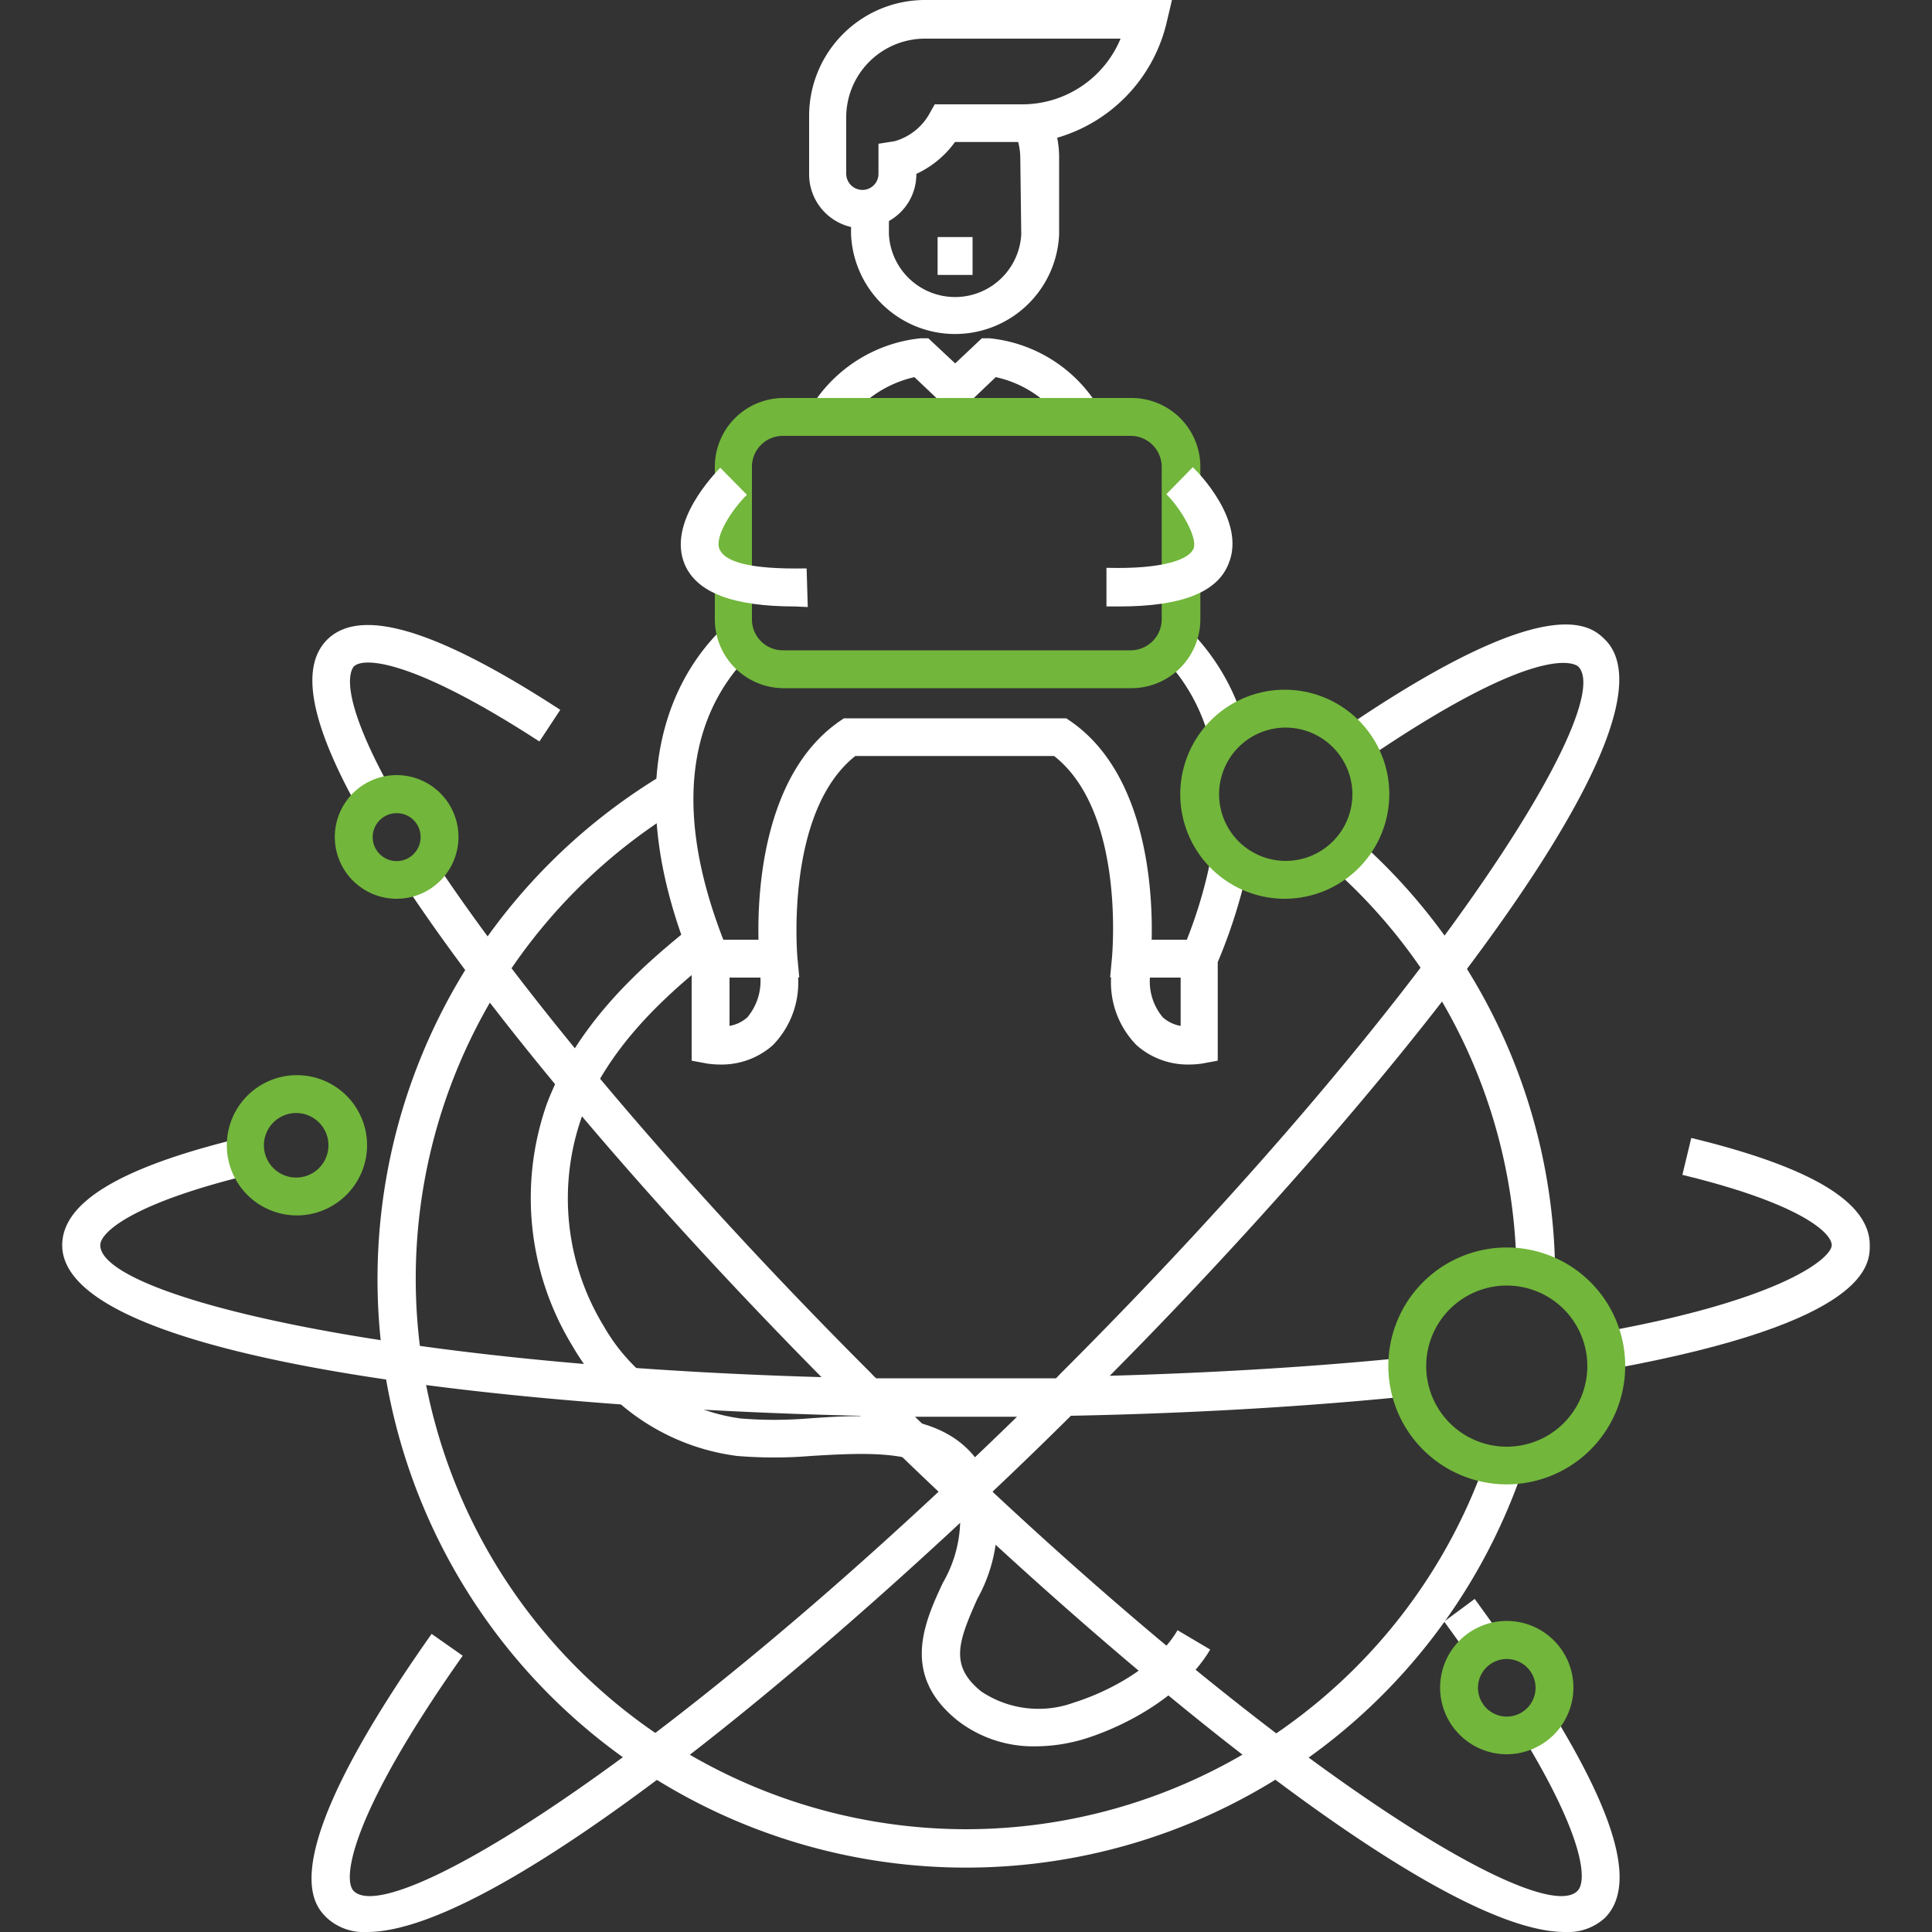 <?xml version="1.0" encoding="UTF-8"?> <svg xmlns="http://www.w3.org/2000/svg" id="Layer_1" data-name="Layer 1" viewBox="0 0 100 100"><rect x="0" y="0" width="100" height="100" fill="#333333" stroke="none"/><path d="M50,94.68A28.5,28.5,0,0,1,35.16,41.86l-1-1.67A30.46,30.46,0,1,0,78.75,76.27l-1.86-.65A28.52,28.52,0,0,1,50,94.68Z" style="fill:#fff"></path><path d="M78.49,65.58l2,0A30.22,30.22,0,0,0,70.6,43.76L69.27,45.2A28.27,28.27,0,0,1,78.49,65.58Z" style="fill:#fff"></path><path d="M28.31,57.12a14.68,14.68,0,0,0,1.31,12.53,11.52,11.52,0,0,0,8.53,5.71,23.48,23.48,0,0,0,3.83,0c4.44-.28,7.17-.21,7.72,3.09a6.62,6.62,0,0,1-.9,3.48c-1,2.13-2.15,4.79.77,7.13a6.4,6.4,0,0,0,4,1.33A8.87,8.87,0,0,0,56.15,90c2.23-.7,5.1-2.28,6.49-4.62l-1.69-1c-1.1,1.87-3.5,3.16-5.38,3.75a5.33,5.33,0,0,1-4.78-.58c-1.65-1.33-1.2-2.56-.2-4.8a8.12,8.12,0,0,0,1-4.6c-.88-5.28-6-5-9.77-4.73a21.6,21.6,0,0,1-3.48,0,9.62,9.62,0,0,1-7.09-4.78,12.69,12.69,0,0,1-1.14-10.82c1.33-3.52,4.16-6.13,6.48-8L35.4,48.27C32.88,50.31,29.81,53.16,28.31,57.12Z" style="fill:#fff"></path><rect x="48.53" y="12.27" width="1.81" height="1.96" style="fill:#fff"></rect><path d="M50.82,17.51l-1.38,1.3-1.39-1.3h-.4a7.57,7.57,0,0,0-5.76,3.71l1.65,1.06a5.93,5.93,0,0,1,3.79-2.76l2.11,2,2.1-2a5.75,5.75,0,0,1,3.53,2.38l1.58-1.16a7.47,7.47,0,0,0-5.43-3.23Z" style="fill:#fff"></path><path d="M64.6,44.81l-1.93-.37a23.93,23.93,0,0,1-1.24,4.2H59.61c.06-2.47-.23-8.54-4.17-11.29l-.25-.17H43.68l-.25.17c-3.93,2.75-4.23,8.82-4.17,11.29H37.44c-3.07-7.89-1-12.31,1.24-14.63l-1.4-1.37C35,34.92,31.9,40.18,35.8,49.8v5.1l.8.15a4.91,4.91,0,0,0,.67.05,4,4,0,0,0,2.73-1,4.63,4.63,0,0,0,1.31-3.51h.06l-.1-1.07c0-.08-.65-7.49,3-10.39H54.56c3.7,2.9,3,10.31,3,10.39l-.1,1.07h.05a4.63,4.63,0,0,0,1.32,3.51,4,4,0,0,0,2.72,1,4.72,4.72,0,0,0,.67-.05l.81-.15V49.8A27.56,27.56,0,0,0,64.6,44.81ZM38.68,52.66a1.86,1.86,0,0,1-.92.44V50.6h1.6A2.93,2.93,0,0,1,38.68,52.66Zm22.43.44a1.86,1.86,0,0,1-.92-.44,2.88,2.88,0,0,1-.67-2.06h1.59Z" style="fill:#fff"></path><path d="M62.5,37.93l1.88-.56a11.4,11.4,0,0,0-2.69-4.63l-1.42,1.35A9.55,9.55,0,0,1,62.5,37.93Z" style="fill:#fff"></path><path d="M44.05,11.75v.38a5.39,5.39,0,0,0,10.77,0v-4a5.16,5.16,0,0,0-.1-1,8.16,8.16,0,0,0,5.65-5.9L60.66,0H47.88a6,6,0,0,0-6,6V9A2.8,2.8,0,0,0,44.05,11.75Zm8.81.38a3.43,3.43,0,0,1-6.85,0v-.69A2.77,2.77,0,0,0,47.43,9V9a5.1,5.1,0,0,0,2-1.65h3.27a3.32,3.32,0,0,1,.11.83ZM43.8,6A4.08,4.08,0,0,1,47.88,2H58a5.51,5.51,0,0,1-5,3.4H48.38l-.28.5a3,3,0,0,1-1.8,1.41l-.83.13V9a.83.83,0,0,1-.83.83A.84.84,0,0,1,43.8,9Z" style="fill:#fff"></path><path d="M58.52,35.62h-18A3.57,3.57,0,0,1,37,32.06v-7.9a3.56,3.56,0,0,1,3.56-3.56h18a3.56,3.56,0,0,1,3.57,3.56v7.9A3.57,3.57,0,0,1,58.52,35.62Zm-18-13.06a1.6,1.6,0,0,0-1.6,1.6v7.9a1.6,1.6,0,0,0,1.6,1.6h18a1.61,1.61,0,0,0,1.61-1.6v-7.9a1.61,1.61,0,0,0-1.61-1.6Z" style="fill:#72b63b"></path><path d="M41.15,31.39c-3.22,0-5.09-.72-5.71-2.18-.92-2.18,1.56-4.7,1.84-5l1.38,1.4c-.77.76-1.69,2.16-1.42,2.81s1.53,1.06,4.51,1l.06,2Z" style="fill:#fff"></path><path d="M57.93,31.39h-.66l0-2c3,.08,4.29-.45,4.51-1s-.64-2.05-1.41-2.81l1.37-1.4c.29.28,2.77,2.8,1.85,5C63,30.67,61.14,31.39,57.93,31.39Z" style="fill:#fff"></path><path d="M20.11,40.64c-2.73-5-1.9-6-1.8-6.14.53-.53,3.16-.31,9.61,3.88L29,36.74c-6.4-4.16-10.34-5.35-12.07-3.63-1.37,1.38-.9,4.15,1.46,8.47Z" style="fill:#fff"></path><path d="M78.64,89.59c3.41,5.53,3.52,7.81,3,8.29-1.78,1.77-14-5.48-30.27-20.67,1.41-1.33,2.77-2.65,4.06-3.93,6.12-.12,12-.46,17.39-1l-.2-2c-4.69.47-9.84.78-15.18.93C70.64,57.92,87.55,37.59,83.08,33.11c-.68-.67-2.72-2.71-13.28,4.44l1.1,1.62C80,33,81.62,34.44,81.69,34.5c2,2-7.44,17.25-26.79,36.59l-.24.25c-1.55,0-3.1,0-4.66,0s-3.14,0-4.65,0a3,3,0,0,1-.25-.25c-9.39-9.38-17.58-19-22.47-26.33L21,45.85C25.74,53,33.54,62.19,42.52,71.28,19.5,70.62,5.19,67,5.19,64.45c0-.65,1.6-2.14,7.63-3.62l-.46-1.9c-6.15,1.5-9.14,3.31-9.14,5.52,0,5.91,23,8.41,41.29,8.83,1.3,1.28,2.66,2.6,4.07,3.93C32.31,92.4,20.09,99.65,18.31,97.88c-.6-.6-.19-3.92,5.64-12.18l-1.61-1.13c-8.32,11.79-6.13,14-5.42,14.7A2.83,2.83,0,0,0,19,100c6,0,19.73-10.94,31-21.46C61.28,89.06,75.06,100,81,100a2.83,2.83,0,0,0,2.07-.73c1.59-1.6.69-5.1-2.77-10.71ZM47.36,73.33h5.28c-.89.87-1.77,1.71-2.64,2.54C49.13,75,48.25,74.2,47.36,73.33Z" style="fill:#fff"></path><path d="M76,85.66l1.6-1.13c-.4-.57-.83-1.16-1.27-1.77l-1.58,1.17Z" style="fill:#fff"></path><path d="M87.54,58.9l-.46,1.91c6.1,1.48,7.73,3,7.73,3.64s-2.44,2.78-11.7,4.47l.35,1.93c13.32-2.44,13.32-5.42,13.32-6.4C96.78,62.22,93.75,60.41,87.54,58.9Z" style="fill:#fff"></path><path d="M78,76.83a6.13,6.13,0,1,1,6.12-6.12A6.13,6.13,0,0,1,78,76.83Zm0-10.29a4.17,4.17,0,1,0,4.16,4.17A4.17,4.17,0,0,0,78,66.54Z" style="fill:#72b63b"></path><path d="M15.32,62.91A3.63,3.63,0,1,1,19,59.28,3.64,3.64,0,0,1,15.32,62.91Zm0-5.3A1.67,1.67,0,1,0,17,59.28,1.67,1.67,0,0,0,15.32,57.61Z" style="fill:#72b63b"></path><path d="M20.54,46.52a3.2,3.2,0,1,1,3.19-3.2A3.2,3.2,0,0,1,20.54,46.52Zm0-4.43a1.24,1.24,0,1,0,1.23,1.23A1.23,1.23,0,0,0,20.54,42.09Z" style="fill:#72b63b"></path><path d="M78,90.8a3.45,3.45,0,1,1,3.44-3.45A3.46,3.46,0,0,1,78,90.8Zm0-4.93a1.49,1.49,0,1,0,1.48,1.48A1.49,1.49,0,0,0,78,85.87Z" style="fill:#72b63b"></path><path d="M66.5,46.52a5.41,5.41,0,1,1,5.41-5.41A5.42,5.42,0,0,1,66.5,46.52Zm0-8.86A3.45,3.45,0,1,0,70,41.11,3.46,3.46,0,0,0,66.5,37.66Z" style="fill:#72b63b"></path></svg> 